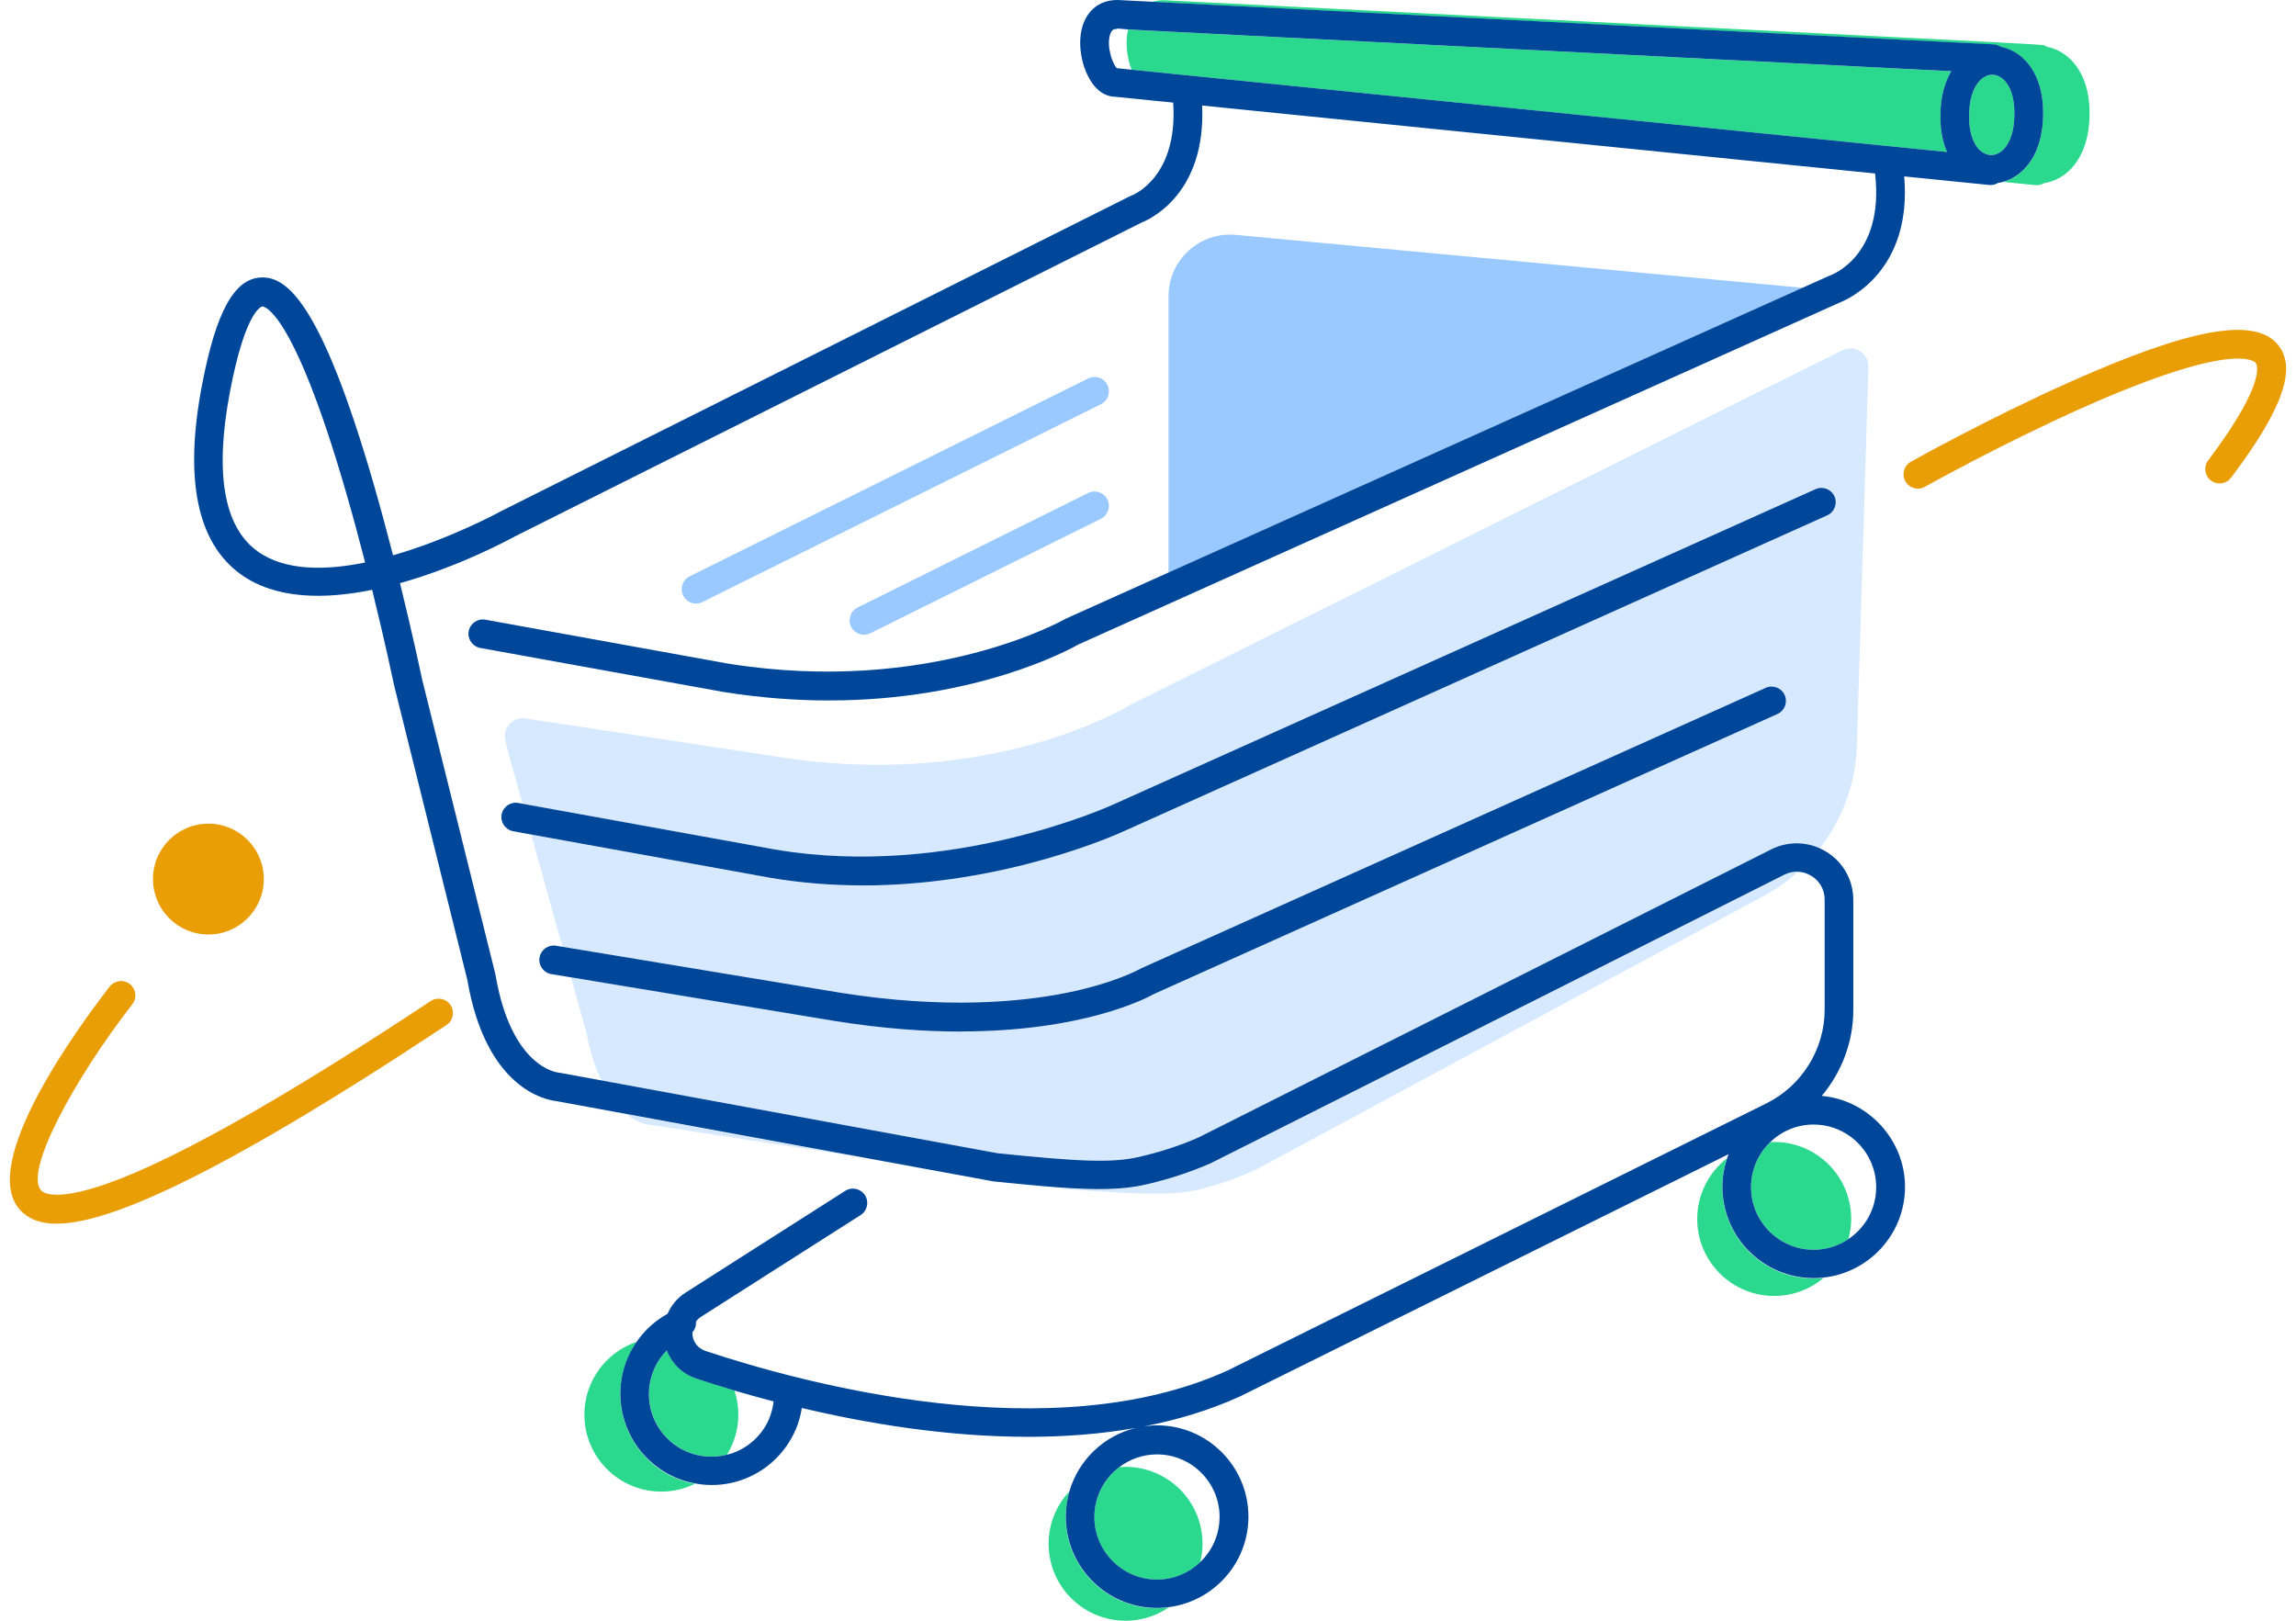 <?xml version="1.0" encoding="UTF-8"?>
<svg xmlns="http://www.w3.org/2000/svg" width="170" height="120" viewBox="0 0 170 120" fill="none">
  <path d="M78.904 112.32C78.904 111.661 79.002 111.023 79.181 110.419C78.228 111.435 77.641 112.8 77.641 114.302C77.641 117.448 80.193 120 83.34 120C84.526 120 85.627 119.634 86.542 119.013C86.253 119.052 85.963 119.077 85.662 119.077C81.932 119.077 78.9 116.045 78.9 112.316L78.904 112.32Z" fill="#2BD98E"></path>
  <path d="M83.34 108.607C83.182 108.607 83.025 108.62 82.872 108.633C81.758 109.479 81.03 110.815 81.03 112.32C81.03 114.876 83.11 116.955 85.666 116.955C86.907 116.955 88.039 116.462 88.868 115.662C88.974 115.229 89.038 114.774 89.038 114.306C89.038 111.159 86.487 108.607 83.34 108.607Z" fill="#2BD98E"></path>
  <path d="M54.371 102.947C53.317 102.637 52.373 102.335 51.565 102.067C50.535 101.727 49.749 100.957 49.379 99.983C48.971 100.4 48.647 100.881 48.422 101.416C48.18 101.986 48.056 102.594 48.056 103.219C48.056 103.845 48.18 104.453 48.418 105.023C48.652 105.575 48.983 106.069 49.413 106.494C49.838 106.919 50.336 107.255 50.889 107.489C51.811 107.88 52.853 107.948 53.827 107.706C54.358 106.843 54.669 105.826 54.669 104.738C54.669 104.113 54.563 103.509 54.376 102.947H54.371Z" fill="#2BD98E"></path>
  <path d="M52.16 100.022C52.015 99.924 51.862 99.83 51.709 99.745C51.837 99.864 51.99 99.954 52.16 100.022Z" fill="#2BD98E"></path>
  <path d="M47.912 107.999C47.291 107.378 46.806 106.656 46.462 105.852C46.109 105.018 45.93 104.134 45.93 103.219C45.93 102.305 46.109 101.421 46.462 100.587C46.649 100.145 46.883 99.728 47.159 99.341C44.901 100.098 43.268 102.229 43.268 104.742C43.268 107.889 45.819 110.44 48.966 110.44C49.859 110.44 50.697 110.228 51.45 109.866C50.974 109.777 50.51 109.641 50.059 109.454C49.255 109.114 48.533 108.624 47.912 108.004V107.999Z" fill="#2BD98E"></path>
  <path d="M131.363 84.551C131.266 84.551 131.168 84.559 131.07 84.568C130.198 85.41 129.654 86.592 129.654 87.898C129.654 90.453 131.733 92.533 134.289 92.533C135.238 92.533 136.122 92.244 136.858 91.75C136.99 91.27 137.066 90.768 137.066 90.249C137.066 87.102 134.515 84.551 131.368 84.551H131.363Z" fill="#2BD98E"></path>
  <path d="M127.523 87.898C127.523 87.145 127.651 86.426 127.881 85.75C126.537 86.792 125.665 88.421 125.665 90.254C125.665 93.4 128.217 95.952 131.363 95.952C132.758 95.952 134.034 95.45 135.021 94.621C134.778 94.646 134.532 94.663 134.285 94.663C130.555 94.663 127.523 91.631 127.523 87.902V87.898Z" fill="#2BD98E"></path>
  <path d="M91.5 17.39C88.825 17.144 86.52 19.245 86.52 21.928V42.4L133.477 21.311L91.5 17.39Z" fill="#99C9FF"></path>
  <path d="M148.11 5.709C147.919 5.594 147.719 5.534 147.515 5.534C147.328 5.534 147.136 5.585 146.958 5.683C146.247 6.075 145.818 7.112 145.801 8.46C145.758 9.825 146.145 10.884 146.834 11.305C147.204 11.53 147.612 11.539 147.991 11.331C148.701 10.939 149.131 9.902 149.148 8.554C149.148 8.545 149.148 8.541 149.148 8.532C149.19 7.184 148.803 6.13 148.11 5.709Z" fill="#2BD98E"></path>
  <path d="M83.786 5.164L144.159 11.258C143.811 10.455 143.641 9.489 143.675 8.418C143.687 7.189 143.977 6.117 144.478 5.275C140.808 5.088 132.758 4.684 115.089 3.791L85.453 2.29C84.624 2.247 84.003 2.217 83.527 2.183C83.301 3.145 83.437 4.254 83.786 5.169V5.164Z" fill="#2BD98E"></path>
  <path d="M148.144 3.476C148.518 3.553 148.88 3.685 149.22 3.893C150.589 4.731 151.338 6.44 151.274 8.588C151.244 10.735 150.423 12.411 149.02 13.189C148.799 13.312 148.569 13.402 148.335 13.47L150.713 13.708C150.751 13.708 150.785 13.708 150.819 13.708C151.014 13.708 151.202 13.652 151.363 13.555C151.737 13.499 152.107 13.376 152.456 13.185C153.859 12.406 154.68 10.731 154.71 8.584C154.774 6.436 154.025 4.726 152.656 3.889C152.311 3.68 151.946 3.54 151.572 3.468C151.499 3.417 151.418 3.378 151.333 3.349C151.243 3.317 149.594 3.221 146.388 3.059C131.721 2.324 87.205 0.074 86.24 0.019C86.21 0.015 86.184 0.01 86.155 0.015C85.849 0.015 85.564 0.061 85.296 0.146C97.152 0.75 147.068 3.272 147.617 3.302C147.812 3.31 147.991 3.378 148.144 3.48V3.476Z" fill="#2BD98E"></path>
  <path d="M89.676 86.133C89.676 86.133 89.642 86.15 89.629 86.154C88.171 86.796 86.572 87.323 84.871 87.719C83.14 88.123 81.183 88.144 78.249 87.927L78.972 88.038C79.006 88.042 79.044 88.046 79.079 88.051C84.722 88.467 87.073 88.523 88.995 88.017C90.48 87.625 91.857 87.132 93.103 86.541L130.607 66.325C131.517 65.835 132.35 65.24 133.103 64.564C132.763 64.551 132.422 64.628 132.099 64.789L89.672 86.133H89.676Z" fill="#D6E9FF"></path>
  <path d="M84.369 85.656C85.951 85.291 87.413 84.81 88.745 84.223L131.147 62.893C132.291 62.319 133.6 62.297 134.744 62.812C136.407 60.66 137.402 58.007 137.487 55.208L138.342 27.163C138.372 26.185 137.372 25.517 136.471 25.908C136.471 25.908 136.467 25.908 136.462 25.908L83.761 52.151C83.727 52.168 83.692 52.185 83.659 52.206C82.757 52.742 76.387 56.322 66.287 56.607C63.995 56.671 61.511 56.569 58.858 56.22L38.909 53.193C37.969 53.052 37.191 53.907 37.421 54.83C37.591 55.519 37.689 55.914 37.693 55.931L38.692 59.512L57.408 62.901C70.365 65.1 82.311 59.618 82.43 59.563L134.421 36.217C134.957 35.978 135.586 36.217 135.824 36.752C136.067 37.288 135.824 37.917 135.289 38.156L83.314 61.498C82.906 61.689 74.494 65.559 63.859 65.559C61.66 65.559 59.372 65.393 57.038 64.998L39.326 61.791L41.643 70.097L62.141 73.486C69.931 74.732 75.579 74.187 78.947 73.507C82.583 72.776 84.407 71.738 84.424 71.725C84.454 71.708 84.492 71.687 84.526 71.674L130.734 50.922C131.27 50.684 131.899 50.922 132.137 51.458C132.38 51.993 132.137 52.623 131.602 52.861L85.44 73.592C84.841 73.928 80.18 76.365 71.139 76.365C68.426 76.365 65.313 76.144 61.8 75.582L42.273 72.35L43.413 76.437C43.417 76.463 43.421 76.488 43.425 76.513C43.714 77.964 44.097 79.099 44.522 79.992L73.852 85.38C79.823 85.993 82.315 86.124 84.36 85.648L84.369 85.656Z" fill="#D6E9FF"></path>
  <path d="M48.082 83.279C48.116 83.279 48.167 83.284 48.197 83.288L63.642 85.674L46.402 82.505C47.291 83.211 48.018 83.275 48.082 83.275V83.279Z" fill="#D6E9FF"></path>
  <path d="M63.863 65.559C74.494 65.559 82.906 61.689 83.318 61.498L135.293 38.156C135.829 37.913 136.067 37.288 135.829 36.752C135.59 36.217 134.961 35.978 134.425 36.217L82.434 59.563C82.315 59.618 70.369 65.1 57.412 62.901L38.696 59.512L38.377 59.452C37.799 59.346 37.246 59.733 37.14 60.307C37.034 60.881 37.421 61.438 37.995 61.545L39.326 61.787L57.038 64.993C59.372 65.389 61.664 65.555 63.859 65.555L63.863 65.559Z" fill="#004799"></path>
  <path d="M71.143 76.369C80.184 76.369 84.845 73.932 85.445 73.596L131.606 52.865C132.142 52.623 132.38 51.998 132.142 51.462C131.904 50.926 131.274 50.688 130.738 50.926L84.53 71.678C84.496 71.691 84.462 71.712 84.428 71.729C84.411 71.738 82.587 72.78 78.951 73.511C75.587 74.187 69.94 74.736 62.145 73.49L41.648 70.101L41.171 70.024C40.589 69.926 40.044 70.322 39.947 70.9C39.853 71.478 40.244 72.027 40.823 72.125L42.277 72.363L61.805 75.595C65.317 76.156 68.43 76.377 71.143 76.377V76.369Z" fill="#004799"></path>
  <path d="M134.863 81.166C136.352 79.409 137.223 77.151 137.223 74.787V66.639C137.223 65.172 136.479 63.837 135.229 63.067C135.072 62.969 134.906 62.884 134.74 62.808C133.596 62.293 132.286 62.314 131.142 62.888L88.74 84.219C87.409 84.806 85.946 85.287 84.364 85.652C82.319 86.129 79.827 85.997 73.856 85.384L41.503 79.439C41.469 79.435 41.414 79.427 41.384 79.422C41.239 79.409 37.85 79.035 36.685 72.163C36.681 72.138 36.676 72.112 36.668 72.082L31.25 50.288C31.242 50.241 30.612 47.226 29.617 43.178C34.082 41.928 37.854 39.865 38.139 39.708L84.581 16.451C85.215 16.196 89.297 14.295 89.008 7.814L138.839 12.845C138.839 12.845 138.839 12.879 138.839 12.896C139.511 18.921 135.642 20.35 135.484 20.406C135.45 20.418 135.416 20.431 135.382 20.444L78.951 45.789C78.917 45.806 78.883 45.823 78.853 45.84C78.755 45.895 68.847 51.521 53.916 49.136L35.941 45.883C35.362 45.776 34.81 46.163 34.703 46.737C34.597 47.311 34.984 47.868 35.558 47.975L53.555 51.232C56.344 51.679 58.956 51.862 61.375 51.862C72.253 51.862 79.13 48.128 79.87 47.707L136.237 22.392C136.917 22.124 141.582 20.006 140.991 13.061L147.281 13.695C147.315 13.695 147.353 13.699 147.387 13.699C147.587 13.699 147.774 13.644 147.931 13.546C148.067 13.525 148.204 13.495 148.335 13.457C148.569 13.389 148.799 13.3 149.02 13.176C150.423 12.398 151.244 10.723 151.274 8.575C151.338 6.427 150.589 4.718 149.22 3.88C148.88 3.672 148.518 3.54 148.144 3.463C147.991 3.361 147.812 3.298 147.617 3.285C147.068 3.259 97.156 0.738 85.296 0.129C83.82 0.053 82.931 0.01 82.804 0.002C82.774 0.002 82.753 -0.002 82.719 0.002C81.698 0.002 80.873 0.474 80.401 1.337C79.644 2.715 79.993 4.79 80.763 5.998C81.396 6.993 82.145 7.167 82.6 7.167L86.865 7.597C87.231 13.1 83.926 14.422 83.79 14.473C83.748 14.486 83.71 14.503 83.671 14.524L37.178 37.807C37.178 37.807 37.136 37.828 37.127 37.833C37.059 37.871 33.351 39.899 29.103 41.115C28.66 39.397 28.167 37.565 27.64 35.74C23.74 22.298 21.206 20.542 19.432 20.542H19.411C17.37 20.559 15.992 23.042 14.942 28.592C13.632 35.502 14.597 40.188 17.817 42.514C20.41 44.39 24.059 44.386 27.555 43.671C28.546 47.686 29.166 50.679 29.183 50.752L34.601 72.546C35.983 80.634 40.44 81.442 41.171 81.523L73.52 87.464C73.546 87.468 73.576 87.472 73.606 87.477C75.4 87.659 76.927 87.808 78.254 87.906C81.188 88.123 83.144 88.102 84.875 87.698C86.572 87.302 88.175 86.775 89.633 86.133C89.65 86.124 89.667 86.116 89.68 86.112L132.108 64.768C132.431 64.606 132.775 64.53 133.111 64.543C133.46 64.555 133.804 64.657 134.119 64.853C134.744 65.24 135.101 65.878 135.101 66.614V74.761C135.101 77.687 133.405 80.409 130.772 81.702L90.922 101.459C77.879 107.417 59.521 102.441 52.236 100.026C52.211 100.017 52.19 100.005 52.164 99.996C51.994 99.928 51.841 99.839 51.713 99.72C51.475 99.499 51.318 99.201 51.275 98.852C51.267 98.784 51.263 98.72 51.263 98.652C51.458 98.435 51.556 98.146 51.531 97.849C51.633 97.712 51.76 97.589 51.913 97.491L63.723 89.964C64.216 89.65 64.365 88.99 64.046 88.497C63.727 88.004 63.072 87.855 62.579 88.174L50.769 95.701C50.157 96.092 49.702 96.641 49.43 97.27C48.877 97.576 48.367 97.955 47.916 98.41C47.635 98.691 47.389 98.993 47.163 99.311C46.891 99.703 46.653 100.115 46.466 100.557C46.113 101.391 45.934 102.275 45.934 103.19C45.934 104.104 46.113 104.989 46.466 105.822C46.806 106.626 47.295 107.353 47.916 107.97C48.537 108.59 49.26 109.079 50.063 109.42C50.514 109.611 50.978 109.747 51.454 109.832C51.862 109.909 52.275 109.951 52.696 109.951C53.61 109.951 54.495 109.773 55.328 109.42C56.132 109.079 56.855 108.59 57.476 107.97C58.096 107.349 58.581 106.626 58.926 105.822C59.138 105.316 59.283 104.789 59.368 104.249C64.19 105.393 70.106 106.383 76.123 106.383C78.794 106.383 81.481 106.188 84.101 105.724C81.745 106.29 79.865 108.084 79.189 110.394C79.01 110.997 78.913 111.631 78.913 112.294C78.913 116.024 81.945 119.056 85.674 119.056C85.972 119.056 86.265 119.03 86.555 118.992C89.867 118.558 92.436 115.726 92.436 112.294C92.436 108.565 89.404 105.533 85.674 105.533C85.347 105.533 85.028 105.563 84.713 105.609C87.18 105.129 89.582 104.41 91.845 103.377L127.987 85.457C127.953 85.546 127.919 85.635 127.889 85.725C127.664 86.401 127.532 87.124 127.532 87.872C127.532 91.602 130.564 94.634 134.293 94.634C134.544 94.634 134.787 94.617 135.029 94.591C138.41 94.221 141.051 91.351 141.051 87.872C141.051 84.394 138.325 81.438 134.872 81.14L134.863 81.166ZM149.148 8.554C149.131 9.902 148.701 10.939 147.991 11.331C147.612 11.539 147.204 11.53 146.834 11.305C146.145 10.884 145.758 9.829 145.801 8.46C145.818 7.112 146.247 6.075 146.958 5.683C147.14 5.581 147.328 5.534 147.515 5.534C147.719 5.534 147.919 5.594 148.11 5.709C148.799 6.13 149.186 7.184 149.148 8.532C149.148 8.541 149.148 8.545 149.148 8.554ZM82.702 5.054C82.395 4.777 81.919 3.502 82.183 2.587C82.302 2.175 82.489 2.141 82.719 2.141V2.107C82.923 2.132 83.191 2.154 83.527 2.179C84.003 2.209 84.624 2.243 85.453 2.285L115.089 3.787C132.758 4.68 140.808 5.088 144.478 5.271C143.977 6.113 143.687 7.184 143.675 8.413C143.641 9.489 143.811 10.455 144.159 11.254L83.786 5.16L82.753 5.054C82.753 5.054 82.719 5.054 82.702 5.054ZM19.058 40.809C16.566 39.006 15.882 35.034 17.026 29.009C18.191 22.872 19.411 22.689 19.424 22.689C19.522 22.689 21.678 22.859 25.59 36.344C26.113 38.143 26.598 39.95 27.036 41.647C24.068 42.255 21.078 42.272 19.058 40.813V40.809ZM56.961 105.023C56.727 105.575 56.395 106.069 55.966 106.498C55.541 106.923 55.043 107.259 54.49 107.493C54.273 107.587 54.048 107.655 53.819 107.71C52.849 107.953 51.803 107.885 50.88 107.493C50.327 107.259 49.834 106.928 49.404 106.498C48.979 106.073 48.643 105.575 48.409 105.027C48.167 104.457 48.048 103.849 48.048 103.224C48.048 102.599 48.171 101.991 48.413 101.421C48.639 100.885 48.962 100.404 49.37 99.988C49.745 100.961 50.527 101.731 51.556 102.071C52.364 102.339 53.312 102.637 54.363 102.952C55.26 103.215 56.234 103.492 57.28 103.764C57.229 104.198 57.123 104.623 56.953 105.023H56.961ZM90.297 112.32C90.297 113.634 89.748 114.816 88.868 115.658C88.034 116.458 86.907 116.951 85.666 116.951C83.11 116.951 81.03 114.871 81.03 112.316C81.03 110.81 81.753 109.475 82.872 108.629C83.65 108.038 84.615 107.685 85.666 107.685C88.222 107.685 90.301 109.764 90.301 112.32H90.297ZM136.854 91.75C136.118 92.244 135.233 92.533 134.285 92.533C131.729 92.533 129.65 90.453 129.65 87.898C129.65 86.592 130.194 85.41 131.066 84.568C131.899 83.76 133.035 83.262 134.281 83.262C136.837 83.262 138.916 85.342 138.916 87.898C138.916 89.501 138.095 90.921 136.849 91.75H136.854Z" fill="#004799"></path>
  <path d="M80.571 36.501L63.497 44.981C62.97 45.24 62.757 45.878 63.017 46.406C63.204 46.78 63.578 46.997 63.969 46.997C64.127 46.997 64.288 46.963 64.441 46.886L81.515 38.407C82.043 38.147 82.255 37.509 81.996 36.982C81.736 36.455 81.094 36.242 80.571 36.501Z" fill="#99C9FF"></path>
  <path d="M81.996 28.502C81.736 27.975 81.094 27.758 80.571 28.022L51.063 42.672C50.535 42.931 50.323 43.569 50.582 44.096C50.769 44.471 51.144 44.688 51.535 44.688C51.692 44.688 51.854 44.654 52.007 44.577L81.515 29.927C82.043 29.668 82.255 29.03 81.996 28.502Z" fill="#99C9FF"></path>
  <path d="M31.888 74.119C22.392 80.405 15.014 84.683 9.954 86.843C4.421 89.199 3.235 88.344 3.052 88.148C1.763 86.758 5.497 79.89 9.8 74.353C10.162 73.89 10.077 73.222 9.613 72.861C9.15 72.499 8.482 72.584 8.121 73.048C5.773 76.071 -1.647 86.205 1.495 89.594C2.027 90.164 2.814 90.602 4.183 90.602C7.789 90.602 15.439 87.562 33.062 75.893C33.551 75.57 33.687 74.91 33.364 74.421C33.041 73.932 32.381 73.796 31.892 74.119H31.888Z" fill="#EA9E06"></path>
  <path d="M168.616 25.47C166.859 23.459 162.126 24.326 153.264 28.281C147.238 30.969 141.54 34.154 141.485 34.188C140.97 34.473 140.791 35.124 141.076 35.634C141.272 35.983 141.633 36.178 142.003 36.178C142.178 36.178 142.356 36.136 142.522 36.042C142.577 36.012 148.204 32.865 154.14 30.216C165.192 25.288 166.859 26.691 167.012 26.865C167.055 26.912 167.999 28.12 163.496 34.09C163.143 34.558 163.236 35.226 163.704 35.579C164.172 35.932 164.839 35.838 165.192 35.37C169.058 30.242 170.117 27.188 168.611 25.466L168.616 25.47Z" fill="#EA9E06"></path>
  <path d="M15.431 69.191C17.697 69.191 19.535 67.354 19.535 65.087C19.535 62.82 17.697 60.983 15.431 60.983C13.164 60.983 11.327 62.82 11.327 65.087C11.327 67.354 13.164 69.191 15.431 69.191Z" fill="#EA9E06"></path>
</svg>
